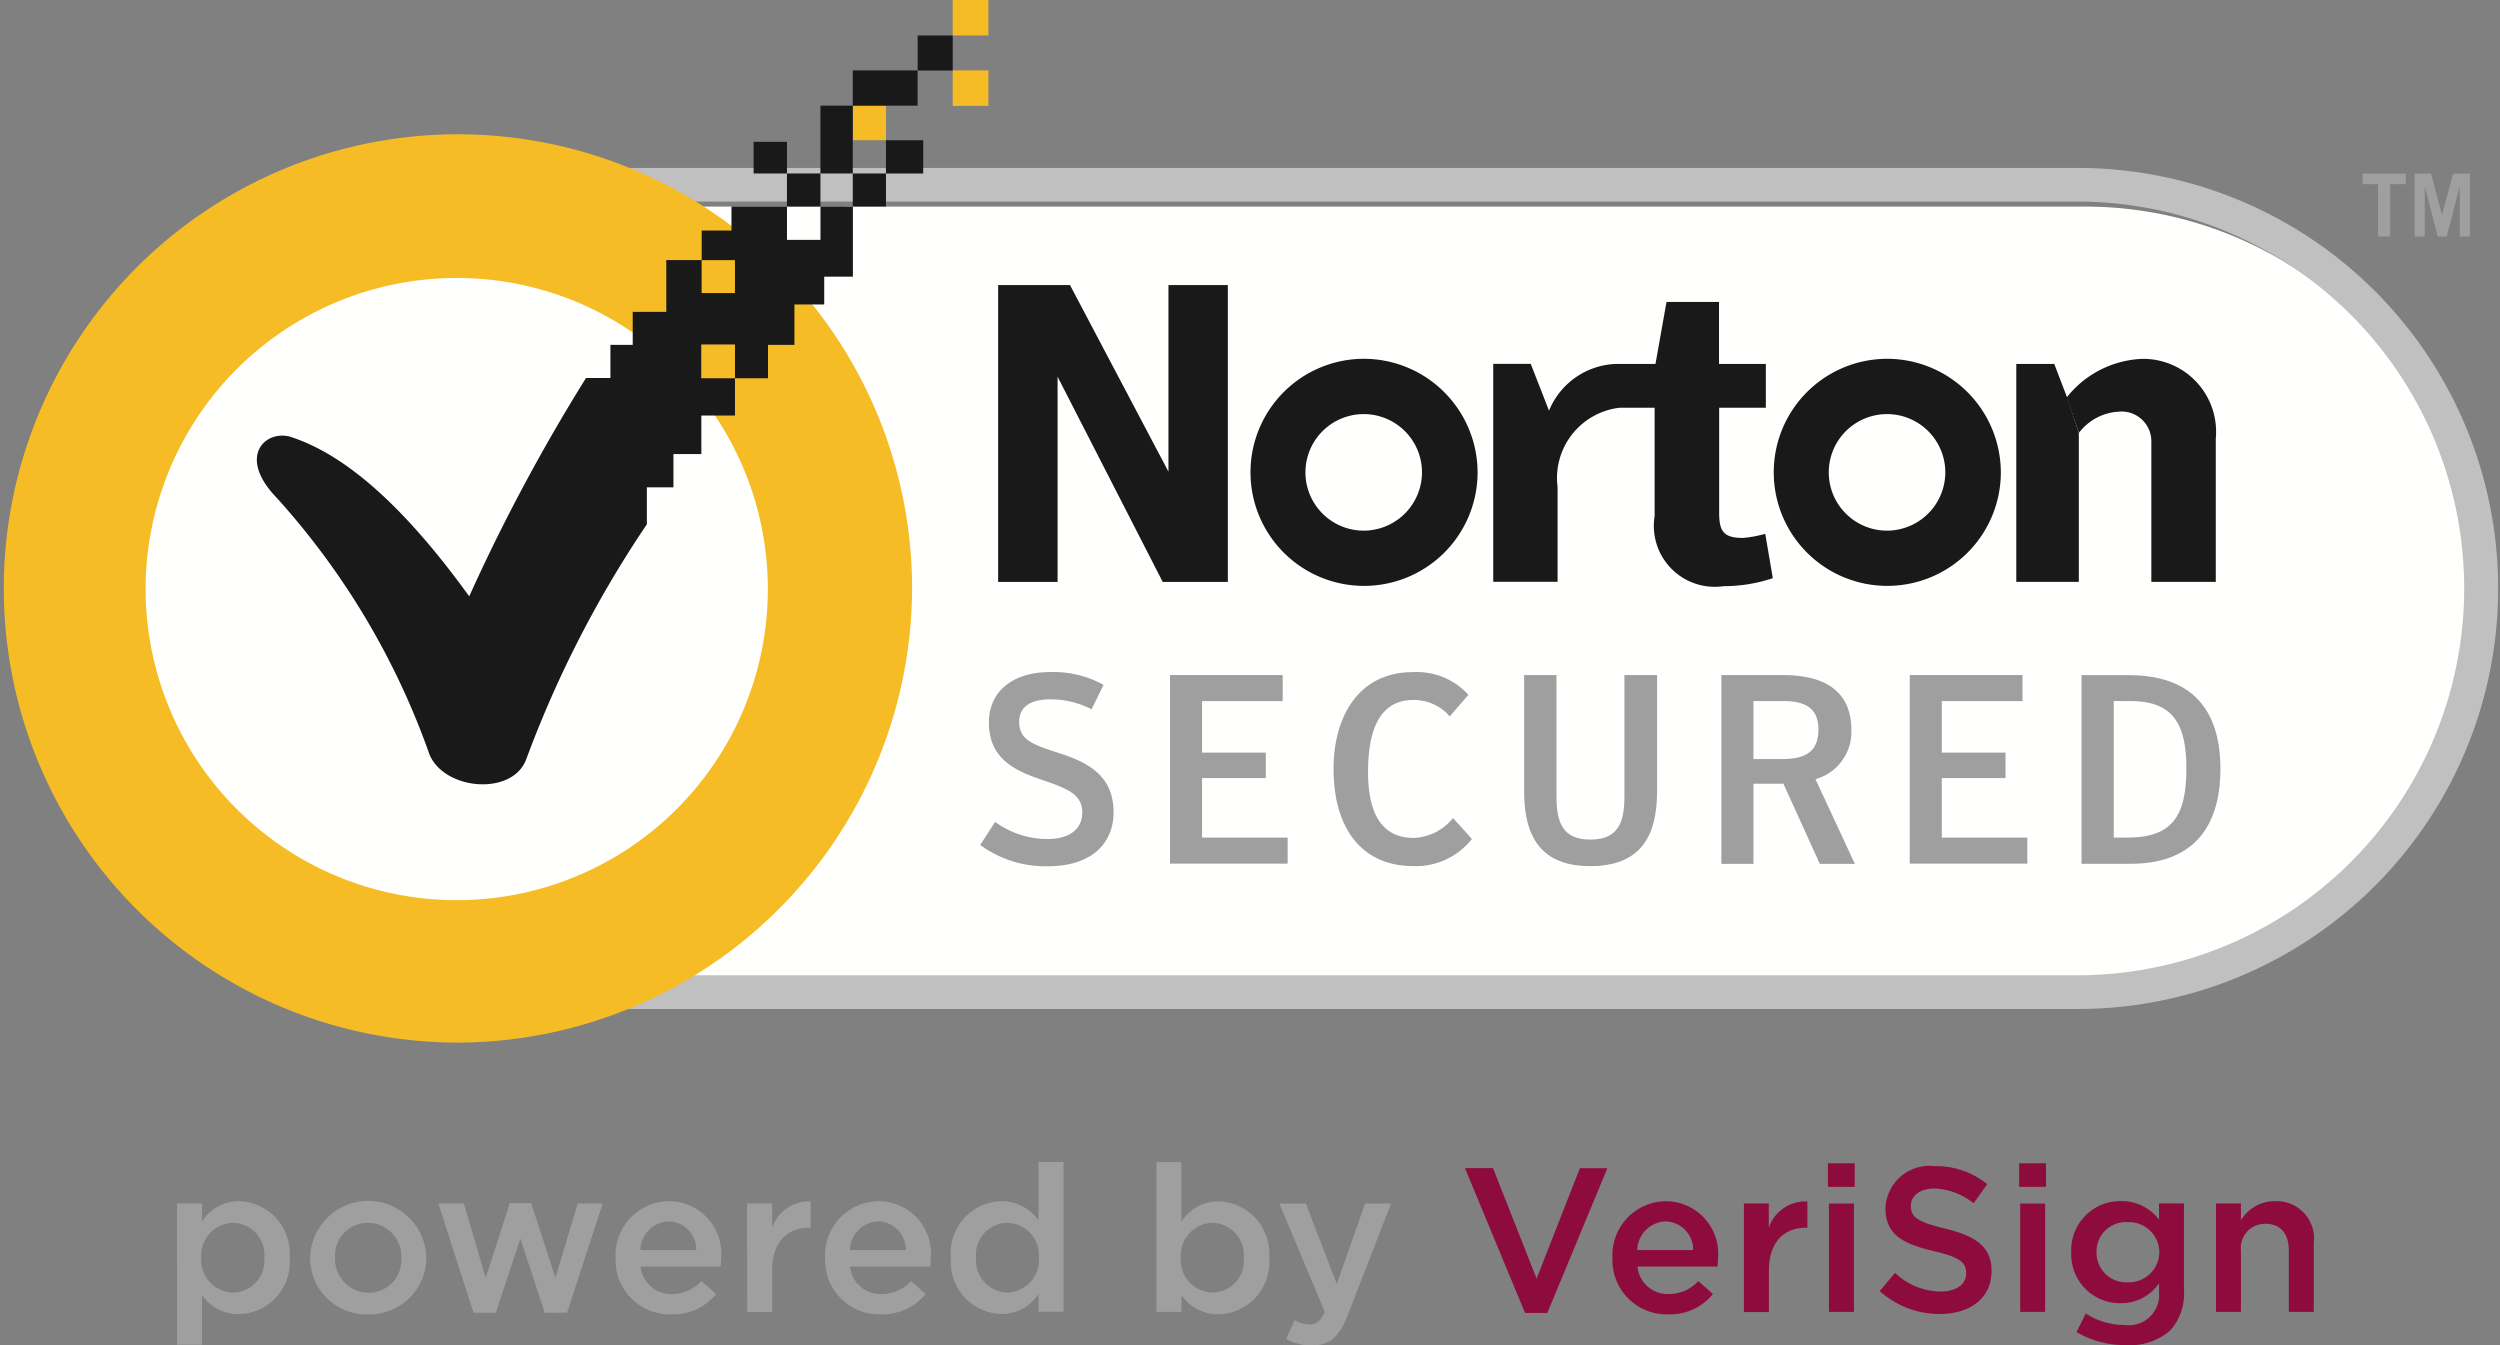 <svg xmlns="http://www.w3.org/2000/svg" width="78.471" height="42.229" viewBox="0 0 78.471 42.229">
    <rect x="0" y="0" width="78.471" height="42.229" fill="#808080" stroke="none"/>
    <defs>
        <style>
            .cls-1{fill:#fffffe}.cls-1,.cls-2,.cls-3,.cls-4,.cls-5,.cls-6{fill-rule:evenodd}.cls-2{fill:#bfc0bf}.cls-3{fill:#1a1919}.cls-4{fill:#9e9f9e}.cls-5{fill:#f6bc25}.cls-6{fill:#8d0b3d}
        </style>
    </defs>
    <g id="norton">
        <path id="Path_917" d="M14.254 6.149a12.165 12.165 0 1 0 0 24.329h50.957a12.165 12.165 0 1 0 0-24.329z" class="cls-1" data-name="Path 917" transform="translate(.123 .336)"/>
        <path id="Path_918" d="M14.267 6.056a12.143 12.143 0 1 0 0 24.286h50.877a12.143 12.143 0 1 0 0-24.286zM14.253 31.4a13.2 13.2 0 1 1 0-26.4h50.9a13.2 13.2 0 1 1 0 26.4z" class="cls-2" data-name="Path 918" transform="translate(.06 .271)"/>
        <path id="Path_919" d="M56.051 16.067a1.829 1.829 0 1 1 1.839-1.828 1.833 1.833 0 0 1-1.839 1.828m0-5.394a3.564 3.564 0 1 0 3.582 3.566 3.574 3.574 0 0 0-3.582-3.566" class="cls-3" data-name="Path 919" transform="translate(3.17 .589)"/>
        <path id="Path_920" d="M40.557 16.067a1.829 1.829 0 1 1 1.843-1.828 1.833 1.833 0 0 1-1.839 1.828m0-5.394a3.564 3.564 0 1 0 3.584 3.566 3.574 3.574 0 0 0-3.584-3.566" class="cls-3" data-name="Path 920" transform="translate(2.234 .589)"/>
        <path id="Path_921" d="M52.738 16.261a3.586 3.586 0 0 1-.7.13c-.612 0-.746-.21-.746-.793v-3.293h1.465v-1.376h-1.47V8.984h-1.648l-.346 1.945h-1.242a2.363 2.363 0 0 0-2.1 1.467l-.573-1.468H44.2v6.84h2.02v-2.975a2.22 2.22 0 0 1 1.946-2.488h1.1v3.4a1.913 1.913 0 0 0 2.167 2.2 4.862 4.862 0 0 0 1.543-.251z" class="cls-3" data-name="Path 921" transform="translate(2.67 .494)"/>
        <path id="Path_922" d="M61.645 12.99v4.676h-1.963v-6.84h1.192l.4 1.045" class="cls-3" data-name="Path 922" transform="translate(3.606 .597)"/>
        <path id="Path_923" d="M61.174 11.886a3.184 3.184 0 0 1 2.371-1.211 2.289 2.289 0 0 1 2.309 2.5v4.5h-2.023v-4.442a.933.933 0 0 0-1.023-.9 1.671 1.671 0 0 0-1.25.667" class="cls-3" data-name="Path 923" transform="translate(3.696 .589)"/>
        <path id="Path_924" d="M29.545 8.481H31.8l3.091 5.858V8.481h1.864V17.8h-2.044l-3.3-6.441V17.8h-1.866z" class="cls-3" data-name="Path 924" transform="translate(1.785 .466)"/>
        <path id="Path_925" d="M71.289 5.168V5.5H70.8v1.643h-.383V5.5h-.481v-.332z" class="cls-4" data-name="Path 925" transform="translate(4.225 .281)"/>
        <path id="Path_926" d="M71.471 7.143V5.168h.518l.344 1.293.35-1.293h.523v1.975h-.316V5.6h-.009l-.4 1.545H72.2L71.8 5.6h-.009v1.543z" class="cls-4" data-name="Path 926" transform="translate(4.318 .281)"/>
        <path id="Path_927" d="M29.015 25.411l.467-.723a2.791 2.791 0 0 0 1.644.538c.675 0 1.092-.3 1.092-.833 0-.608-.527-.769-1.392-1.069-.776-.271-1.539-.661-1.539-1.755 0-1.025.813-1.583 1.905-1.583a3.246 3.246 0 0 1 1.693.4l-.374.769a2.8 2.8 0 0 0-1.3-.314c-.609 0-.974.229-.974.709 0 .564.423.708 1.219.968.83.268 1.744.65 1.744 1.862 0 1.025-.737 1.7-2.058 1.7a3.46 3.46 0 0 1-2.125-.666" class="cls-4" data-name="Path 927" transform="translate(1.753 1.11)"/>
        <path id="Path_928" d="M34.632 20.075h3.538v.818h-2.531v1.616h2v.8h-2v1.868h2.686v.817h-3.693z" class="cls-4" data-name="Path 928" transform="translate(2.092 1.114)"/>
        <path id="Path_929" d="M39.472 23.044c0-1.727.831-3.057 2.491-3.057a2.184 2.184 0 0 1 1.744.713l-.587.676a1.486 1.486 0 0 0-1.14-.515c-.974 0-1.424.793-1.424 2.258 0 1.375.475 2.072 1.433 2.072a1.665 1.665 0 0 0 1.234-.624l.593.657a2.238 2.238 0 0 1-1.835.851c-1.711 0-2.507-1.3-2.507-3.033" class="cls-4" data-name="Path 929" transform="translate(2.385 1.11)"/>
        <path id="Path_930" d="M45.114 23.729v-3.654h1.015v3.817c0 .814.2 1.347 1.066 1.347s1.067-.533 1.067-1.347v-3.817h1.025v3.654c0 1.467-.567 2.343-2.1 2.343-1.507 0-2.073-.877-2.073-2.343" class="cls-4" data-name="Path 930" transform="translate(2.726 1.114)"/>
        <path id="Path_931" d="M52.857 22.711c.754 0 1.142-.244 1.142-.928 0-.657-.4-.892-1.083-.892h-.956v1.819zM55.143 26h-1.1L52.9 23.485h-.94V26h-1.007v-5.925h1.941c1.2 0 2.14.429 2.14 1.726a1.543 1.543 0 0 1-1.127 1.541z" class="cls-4" data-name="Path 931" transform="translate(3.078 1.115)"/>
        <path id="Path_932" d="M56.529 20.075h3.539v.818h-2.533v1.616h2v.8h-2v1.868h2.684v.817h-3.69z" class="cls-4" data-name="Path 932" transform="translate(3.415 1.114)"/>
        <g id="Group_548" data-name="Group 548" transform="translate(0 4.216)">
            <path id="Path_933" d="M63.04 21.177c1.389 0 1.864-.638 1.864-2.164 0-1.339-.373-2.122-1.739-2.122h-.541v4.286zm-1.427-5.1H63.1c1.94 0 2.872 1.045 2.872 2.939 0 1.93-.949 2.982-2.82 2.982h-1.539z" class="cls-4" data-name="Path 933" transform="translate(3.723 .899)"/>
            <path id="Path_934" d="M14.315 4.509a9.765 9.765 0 1 0 6.92 2.854 9.751 9.751 0 0 0-6.92-2.854m0 24a14.255 14.255 0 1 1 14.314-14.254A14.3 14.3 0 0 1 14.315 28.51" class="cls-5" data-name="Path 934"/>
        </g>
        <path id="Path_935" d="M28.2 3.214h1.12V2.1H28.2z" class="cls-5" data-name="Path 935" transform="translate(1.704 .109)"/>
        <path id="Path_936" d="M28.2 1.121h1.12V.008H28.2z" class="cls-5" data-name="Path 936" transform="translate(1.704 -.008)"/>
        <path id="Path_937" d="M25.242 4.232h1.042V3.148h-1.042z" class="cls-5" data-name="Path 937" transform="translate(1.525 .168)"/>
        <g id="Group_549" data-name="Group 549" transform="translate(8.071 1.113)">
            <path id="Path_938" d="M23.294 6.2h1.051V5.164h-1.051z" class="cls-3" data-name="Path 938" transform="translate(-6.664 -.832)"/>
            <path id="Path_939" d="M26.225 5.22h1.169V4.175h-1.169z" class="cls-3" data-name="Path 939" transform="translate(-6.487 -.887)"/>
            <path id="Path_940" d="M22.307 5.217h1.047v-.993h-1.047z" class="cls-3" data-name="Path 940" transform="translate(-6.723 -.885)"/>
            <path id="Path_941" d="M25.242 6.2h1.042V5.164h-1.042z" class="cls-3" data-name="Path 941" transform="translate(-6.546 -.832)"/>
            <path id="Path_942" d="M27.163 2.162h1.1v-1.1h-1.1z" class="cls-3" data-name="Path 942" transform="translate(-6.43 -1.061)"/>
            <path id="Path_943" d="M25.242 3.206h2.036V2.1h-2.036z" class="cls-3" data-name="Path 943" transform="translate(-6.546 -1.003)"/>
            <path id="Path_944" d="M24.285 5.277H25.3V3.148h-1.015z" class="cls-3" data-name="Path 944" transform="translate(-6.604 -.945)"/>
            <path id="Path_945" d="M25.293 6.147v1.045h-1.051V6.147H22.5V6.9h-.935v.929h1.044v1.034h-1.046V7.828h-1.109v1.624H19.4v1.036h-.7v1.041h-.766a58.27 58.27 0 0 0-3.666 6.853c-2.349-3.252-4.172-4.54-5.608-5.006-.774-.232-1.707.607-.421 1.928a23.819 23.819 0 0 1 4.783 8.045c.475 1.126 2.6 1.3 3.033.154a34.616 34.616 0 0 1 3.789-7.382v-1.16h.834v-1.045h.876v-1.21h1.056v-1.168h-1.059v-1.061h1.059v1.061h1.036v-1.05h.83V9.22h.935v-.872h.9v-2.2z" class="cls-3" data-name="Path 945" transform="translate(-7.611 -.777)"/>
        </g>
        <g id="Group_550" data-name="Group 550" transform="translate(5.559 36.473)">
            <path id="Path_946" d="M7.982 37.493v-.013A1.01 1.01 0 0 0 7 36.392a1.028 1.028 0 0 0-1 1.089v.013a1.025 1.025 0 0 0 1 1.09 1 1 0 0 0 .978-1.09m-2.74-1.708h.784v.568a1.367 1.367 0 0 1 1.159-.639 1.636 1.636 0 0 1 1.593 1.766v.013a1.632 1.632 0 0 1-1.593 1.766 1.4 1.4 0 0 1-1.159-.6v1.56h-.78z" class="cls-4" data-name="Path 946" transform="translate(-5.242 -34.484)"/>
            <path id="Path_947" d="M12.043 37.507v-.013a1.054 1.054 0 0 0-1.049-1.1 1.023 1.023 0 0 0-1.03 1.083v.013a1.057 1.057 0 0 0 1.043 1.1 1.029 1.029 0 0 0 1.037-1.083m-2.863 0v-.013a1.824 1.824 0 0 1 3.647-.013v.013a1.784 1.784 0 0 1-1.833 1.773 1.765 1.765 0 0 1-1.814-1.76" class="cls-4" data-name="Path 947" transform="translate(-5.005 -34.484)"/>
            <path id="Path_948" d="M12.975 35.783h.8l.686 2.334.758-2.346h.667l.764 2.346.7-2.334h.784l-1.12 3.429h-.7l-.764-2.327-.771 2.327h-.7z" class="cls-4" data-name="Path 948" transform="translate(-4.775 -34.481)"/>
            <path id="Path_949" d="M20.755 37.249a.885.885 0 0 0-.868-.9.923.923 0 0 0-.887.9zm-2.533.251v-.013a1.693 1.693 0 0 1 1.671-1.772 1.649 1.649 0 0 1 1.639 1.831c0 .071-.006.141-.013.219h-2.512a.953.953 0 0 0 .984.863 1.243 1.243 0 0 0 .926-.406l.46.406a1.733 1.733 0 0 1-1.4.638 1.7 1.7 0 0 1-1.755-1.766z" class="cls-4" data-name="Path 949" transform="translate(-4.458 -34.484)"/>
            <path id="Path_950" d="M22.114 35.786h.786v.767a1.213 1.213 0 0 1 1.211-.831v.825h-.045c-.687 0-1.166.445-1.166 1.347v1.3h-.784z" class="cls-4" data-name="Path 950" transform="translate(-4.223 -34.484)"/>
            <path id="Path_951" d="M26.957 37.249a.885.885 0 0 0-.868-.9.922.922 0 0 0-.887.9zm-2.533.251v-.013a1.693 1.693 0 0 1 1.676-1.772 1.649 1.649 0 0 1 1.639 1.831c0 .071-.006.141-.012.219h-2.519a.953.953 0 0 0 .984.863 1.243 1.243 0 0 0 .926-.406l.46.406a1.734 1.734 0 0 1-1.4.638 1.7 1.7 0 0 1-1.754-1.766z" class="cls-4" data-name="Path 951" transform="translate(-4.083 -34.484)"/>
            <path id="Path_952" d="M30.911 37.559v-.013a1.023 1.023 0 0 0-.991-1.089 1 1 0 0 0-.984 1.089v.013a1.015 1.015 0 0 0 .984 1.09 1.028 1.028 0 0 0 .991-1.09m-2.766 0v-.013a1.628 1.628 0 0 1 1.587-1.766 1.418 1.418 0 0 1 1.166.6v-1.83h.784v4.7H30.9v-.567a1.37 1.37 0 0 1-1.166.638 1.635 1.635 0 0 1-1.587-1.766" class="cls-4" data-name="Path 952" transform="translate(-3.859 -34.549)"/>
            <path id="Path_953" d="M36.972 37.559v-.013a1.01 1.01 0 0 0-.978-1.089 1.028 1.028 0 0 0-1 1.089v.013a1.025 1.025 0 0 0 1 1.09 1 1 0 0 0 .978-1.09m-1.956 1.166v.529h-.784v-4.7h.784v1.87a1.367 1.367 0 0 1 1.159-.639 1.636 1.636 0 0 1 1.593 1.766v.013a1.632 1.632 0 0 1-1.593 1.766 1.4 1.4 0 0 1-1.159-.6" class="cls-4" data-name="Path 953" transform="translate(-3.491 -34.549)"/>
            <path id="Path_954" d="M38.083 40.029l.265-.58a.965.965 0 0 0 .46.129c.221 0 .356-.1.486-.393l-1.425-3.4h.831l.972 2.526.887-2.526h.816l-1.36 3.5c-.272.7-.576.954-1.127.954a1.6 1.6 0 0 1-.809-.207" class="cls-4" data-name="Path 954" transform="translate(-3.271 -34.48)"/>
        </g>
        <path id="Path_955" d="M43.363 34.732h.88l1.368 3.468 1.36-3.467h.862l-1.884 4.543h-.7z" class="cls-6" data-name="Path 955" transform="translate(2.62 1.934)"/>
        <path id="Path_956" d="M50.261 37.249a.885.885 0 0 0-.868-.9.923.923 0 0 0-.887.9zm-2.532.251v-.013a1.693 1.693 0 0 1 1.671-1.772 1.648 1.648 0 0 1 1.638 1.831c0 .071-.006.141-.013.219h-2.512a.953.953 0 0 0 .984.863 1.242 1.242 0 0 0 .926-.406l.46.406a1.734 1.734 0 0 1-1.4.638 1.7 1.7 0 0 1-1.754-1.766z" class="cls-6" data-name="Path 956" transform="translate(2.884 1.989)"/>
        <path id="Path_957" d="M51.62 35.786h.78v.767a1.214 1.214 0 0 1 1.212-.831v.825h-.042c-.687 0-1.166.445-1.166 1.347v1.3h-.784z" class="cls-6" data-name="Path 957" transform="translate(3.119 1.989)"/>
        <path id="Path_958" d="M54.138 39.252h.784v-3.4h-.784zm-.032-3.925h.841v-.74h-.841z" class="cls-6" data-name="Path 958" transform="translate(3.269 1.926)"/>
        <path id="Path_959" d="M55.642 38.59l.479-.568a2.092 2.092 0 0 0 1.431.586c.493 0 .8-.225.8-.567v-.013c0-.322-.182-.5-1.023-.689-.965-.232-1.509-.515-1.509-1.347v-.012a1.384 1.384 0 0 1 1.548-1.308 2.52 2.52 0 0 1 1.645.567l-.427.6a2.068 2.068 0 0 0-1.231-.464c-.466 0-.738.239-.738.535v.013c0 .348.207.5 1.075.709.958.232 1.457.573 1.457 1.322v.012c0 .845-.667 1.347-1.62 1.347a2.8 2.8 0 0 1-1.891-.721" class="cls-6" data-name="Path 959" transform="translate(3.362 1.931)"/>
        <path id="Path_960" d="M59.8 39.252h.783v-3.4H59.8zm-.033-3.925h.842v-.74h-.842z" class="cls-6" data-name="Path 960" transform="translate(3.611 1.926)"/>
        <path id="Path_961" d="M64.074 37.326v-.013a.954.954 0 0 0-1-.941.922.922 0 0 0-.972.935v.013a.931.931 0 0 0 .972.941.957.957 0 0 0 1-.935m-2.6 2.5l.291-.586a2.238 2.238 0 0 0 1.218.36.953.953 0 0 0 1.081-1.044v-.264a1.435 1.435 0 0 1-1.2.625 1.533 1.533 0 0 1-1.555-1.592v-.013a1.538 1.538 0 0 1 1.555-1.6 1.478 1.478 0 0 1 1.2.58v-.509h.783v2.707a1.735 1.735 0 0 1-.433 1.283 1.932 1.932 0 0 1-1.406.458 2.959 2.959 0 0 1-1.528-.406" class="cls-6" data-name="Path 961" transform="translate(3.704 1.989)"/>
        <path id="Path_962" d="M65.593 35.786h.783v.528a1.233 1.233 0 0 1 1.069-.6 1.171 1.171 0 0 1 1.218 1.308v2.166h-.784v-1.933c0-.528-.265-.831-.732-.831a.759.759 0 0 0-.771.844v1.921h-.783z" class="cls-6" data-name="Path 962" transform="translate(3.963 1.989)"/>
    </g>
</svg>

